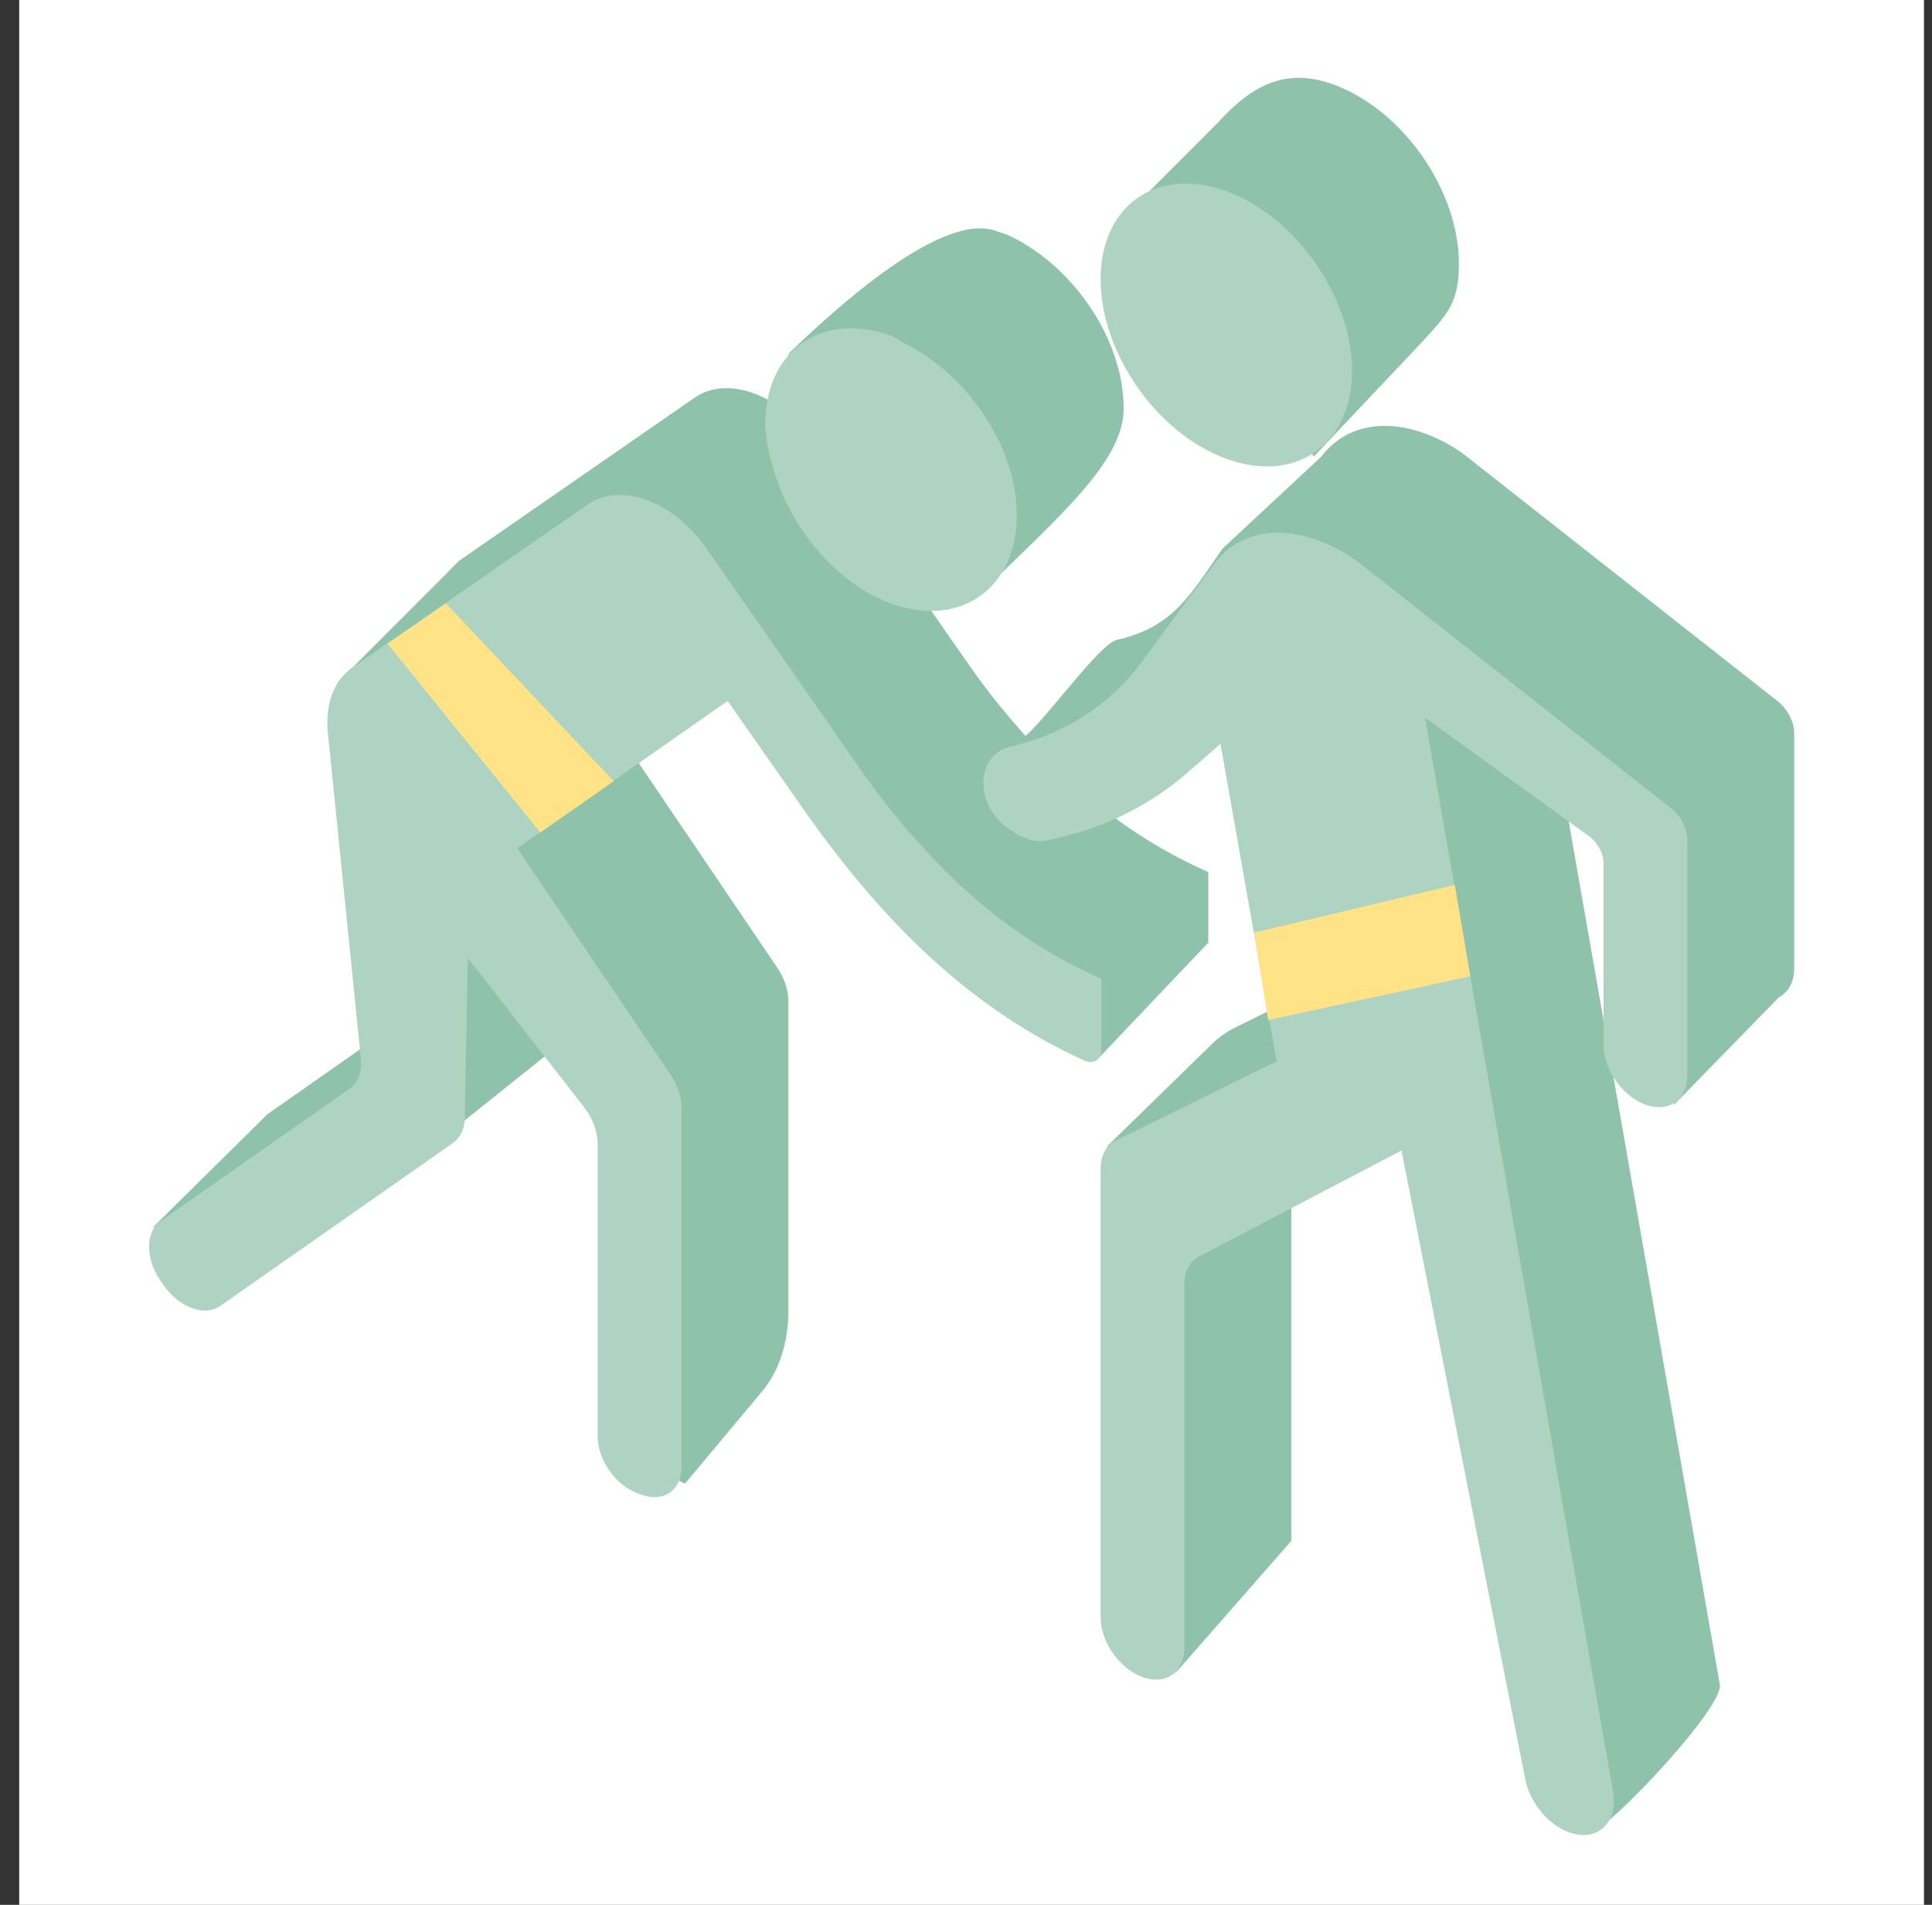 <svg width="71" height="70" viewBox="0 0 71 70" fill="none" xmlns="http://www.w3.org/2000/svg">
<rect x="0" y="0" width="71" height="70" fill="#333333" stroke="none"/>
<g clip-path="url(#clip0_43_79)">
<rect width="70" height="70" transform="translate(0.706)" fill="white"/>
<path d="M36.6 8.487C36.785 8.554 37.012 8.607 37.166 8.696C39.475 9.832 41.293 12.492 41.293 15.016C41.293 16.957 38.93 18.976 35.972 21.866L33.818 21.866L35.656 24.502C36.303 25.425 36.98 26.262 37.688 27.044C37.725 27.086 37.764 27.126 37.802 27.167L37.688 27.044C38.516 26.33 40.413 23.66 41.037 23.517C43.098 23.05 43.728 21.894 44.92 20.167L48.562 16.776C49.394 15.669 50.811 15.365 52.351 15.925C52.936 16.138 53.521 16.451 54.075 16.915L65.324 25.766C65.692 26.055 65.935 26.522 65.935 26.943V35.588C65.935 36.094 65.718 36.466 65.379 36.643L61.524 40.592L60.511 30.966L57.342 28.43L63.202 61.9C63.35 62.748 59.168 67.162 58.547 67.284L52.657 39.804L47.98 42.255C47.647 42.43 47.453 42.798 47.453 43.261V56.626L43.282 61.387L42.938 61.63L40.693 42.12L44.536 38.367C44.791 38.118 45.081 37.913 45.4 37.756L49.643 35.665L46.237 25.446C45.077 26.175 43.778 26.686 42.367 26.965C41.862 27.065 41.265 26.784 40.753 26.33L38.11 27.504C39.974 29.498 42.053 31.007 44.372 32.034C44.389 32.04 44.403 32.059 44.403 32.078V34.641L40.311 38.949L27.136 25.076L23.457 28.018L28.565 35.564C28.825 35.949 28.972 36.388 28.972 36.789V48.159C28.972 49.343 28.637 50.377 28.01 51.127L25.172 54.523L23.209 53.542V39.799L21.247 37.837L16.337 41.763L14.195 42.541L12.019 44.066C11.61 44.352 11.02 44.256 10.508 43.882L5.617 45.107L9.832 40.943L14.878 37.409L12.412 25.076L16.392 21.093C16.392 21.093 16.614 20.852 16.865 20.613L17.872 19.914L25.522 14.617C26.294 14.077 27.371 14.177 28.361 14.772L29.01 12.968C30.797 11.243 34.636 7.773 36.6 8.487ZM48.993 3.1C51.544 4.029 53.614 6.982 53.614 9.698C53.614 11.185 53.181 11.573 52.009 12.833L48.282 16.776L41.861 7.406L44.768 4.496C45.849 3.309 47.105 2.413 48.993 3.1Z" fill="#8EC2AA"/>
<path d="M21.595 18.543C22.796 17.702 24.737 18.409 25.938 20.124L31.73 28.427C32.376 29.351 33.054 30.188 33.762 30.97C35.734 33.195 37.952 34.855 40.447 35.959C40.464 35.966 40.477 35.986 40.477 36.004V38.567C40.477 38.938 40.184 39.129 39.837 38.97C35.738 37.099 32.5 33.985 29.512 29.718L26.739 25.758L19.008 31.172L24.639 39.489C24.9 39.874 25.045 40.313 25.045 40.715V53.903C25.045 54.764 24.389 55.224 23.579 54.929L23.431 54.876C22.621 54.581 21.965 53.643 21.965 52.781V42.042C21.965 41.589 21.779 41.09 21.457 40.677L17.191 35.198L17.079 41.085C17.071 41.485 16.917 41.813 16.649 42.001L8.093 47.992C7.521 48.393 6.592 48.055 6.019 47.237L5.906 47.076C5.334 46.258 5.334 45.27 5.906 44.869L12.841 40.013C13.156 39.793 13.311 39.379 13.261 38.889L12.046 26.901C11.954 25.884 12.262 25.013 12.939 24.538L21.595 18.543ZM48.425 19.852C49.01 20.065 49.595 20.377 50.149 20.84L61.399 29.692C61.767 29.981 62.008 30.448 62.008 30.87V39.514C62.008 40.419 61.319 40.902 60.468 40.592C59.618 40.283 58.928 39.298 58.928 38.393V31.712C58.928 31.356 58.714 30.961 58.397 30.731L52.367 26.367L59.275 65.825C59.478 66.984 58.698 67.712 57.658 67.333C56.888 67.053 56.22 66.242 56.051 65.38L51.504 42.279L44.054 46.181C43.72 46.355 43.527 46.724 43.527 47.187V60.551C43.527 61.456 42.837 61.939 41.986 61.629C41.136 61.319 40.447 60.335 40.447 59.43V42.935C40.447 42.463 40.648 42.09 40.993 41.919L46.915 39.003L44.851 27.336L43.496 28.515C42.067 29.716 40.354 30.513 38.441 30.892C37.932 30.992 37.327 30.707 36.812 30.245C35.73 29.231 36.037 27.687 37.112 27.443C39.173 26.975 40.918 25.837 42.11 24.11L44.636 20.702C45.467 19.595 46.885 19.292 48.425 19.852ZM32.746 12.343C32.931 12.411 33.085 12.531 33.239 12.62C35.549 13.756 37.367 16.418 37.367 18.942C37.367 21.63 35.272 23.095 32.746 22.176C30.775 21.459 29.111 19.477 28.465 17.373C28.28 16.781 28.126 16.168 28.126 15.579C28.126 12.858 30.221 11.424 32.746 12.343ZM45.067 7.026C47.619 7.955 49.687 10.909 49.687 13.624C49.687 16.34 47.619 17.788 45.067 16.859C42.515 15.93 40.447 12.976 40.447 10.261C40.447 7.546 42.515 6.097 45.067 7.026Z" fill="#AFD3C3"/>
<path d="M16.387 22.175L14.239 23.654L19.857 30.594L22.551 28.709L16.387 22.175Z" fill="#FFE386"/>
<path d="M54.033 35.877L53.464 32.52L46.082 34.275L46.605 37.484L54.033 35.877Z" fill="#FFE386"/>
</g>
<defs>
<clipPath id="clip0_43_79">
<rect width="70" height="70" fill="white" transform="translate(0.706)"/>
</clipPath>
</defs>
</svg>
